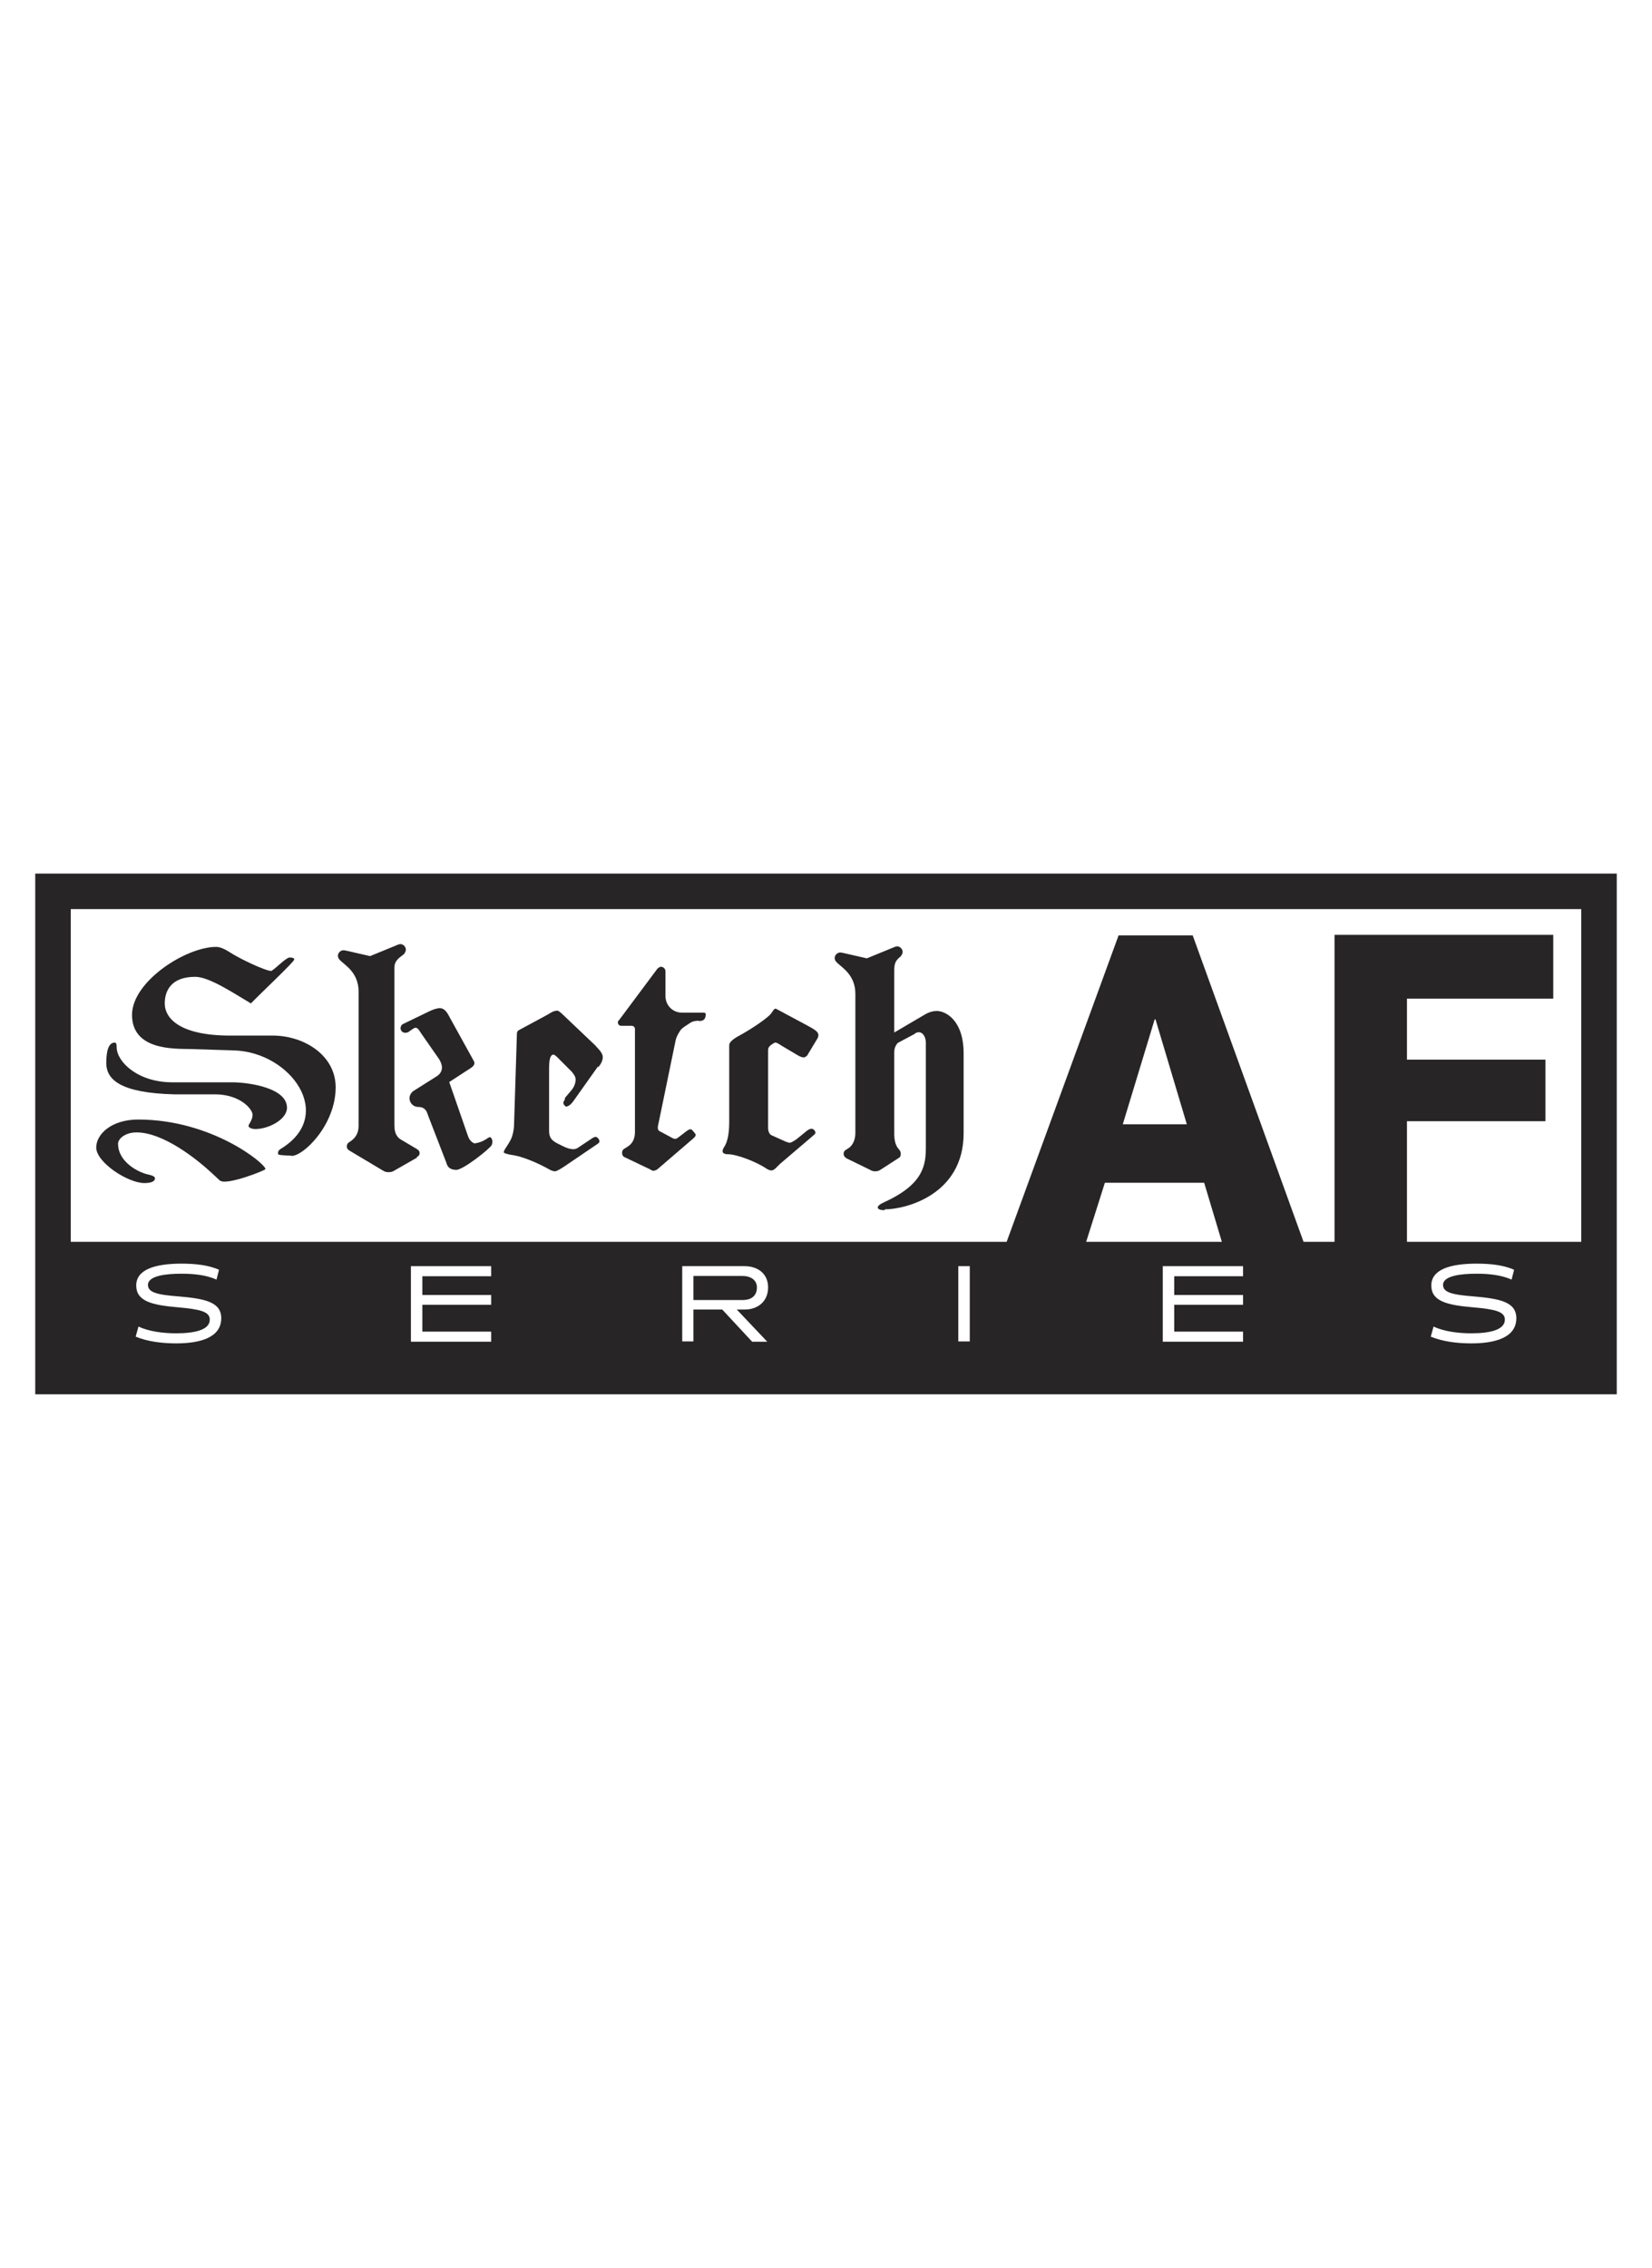 <svg viewBox="0 0 59.06 81.06" xmlns="http://www.w3.org/2000/svg" id="Layer_1"><defs><style>.cls-1{fill:#272525;}.cls-1,.cls-2{stroke-width:0px;}.cls-2{fill:#fff;}</style></defs><rect height="81.06" width="59.06" class="cls-2"></rect><path d="M7.87,42.2l-.3-.28c-.52-.48-1.72-1.45-2.69-1.45-.42,0-.66.24-.66.4,0,.68.77,1.04,1.06,1.1.18.04.26.08.26.14,0,.11-.13.17-.38.17-.59,0-1.72-.74-1.72-1.27,0-.48.55-1,1.5-1,2.64,0,4.55,1.58,4.55,1.77,0,.05-1.42.6-1.62.41ZM9.14,40.35c-.16,0-.3-.06-.24-.16.08-.13.13-.24.13-.35,0-.2-.44-.72-1.32-.73h-1.48c-1.93-.05-2.43-.53-2.43-1.12,0-.4.07-.73.3-.73.07,0,.07.1.07.16,0,.53.76,1.26,1.99,1.26h2.18c.58.01,1.92.2,1.92.91,0,.42-.66.76-1.13.76ZM10.4,41.3c-.3-.01-.46-.02-.46-.06,0-.06-.01-.12.11-.19,1.96-1.2.34-3.45-1.68-3.51l-1.58-.05c-.58-.01-2.07.04-2.07-1.22,0-1.19,1.92-2.43,3.01-2.43.12,0,.28.06.48.19.37.24,1.28.67,1.49.67.01,0,.12-.08.3-.24.18-.16.3-.24.35-.24.11,0,.17.02.17.07,0,.08-1.12,1.13-1.55,1.57-.58-.34-1.48-.95-1.99-.95-.88,0-1.09.52-1.09.95,0,.54.55,1.16,2.39,1.15h1.42c1.13-.02,2.3.68,2.3,1.85,0,1.34-1.15,2.46-1.58,2.45Z" class="cls-1"></path><path d="M14.91,41.37l-.84.48c-.06.04-.13.04-.19.04-.04,0-.1,0-.18-.05l-1.19-.71c-.07-.04-.11-.08-.11-.16,0-.06.02-.11.07-.14l.1-.07c.17-.13.25-.3.25-.53v-4.79c0-.68-.48-.94-.66-1.12-.05-.05-.08-.1-.08-.16,0-.11.1-.2.2-.2.02,0,.07.01.12.02l.83.19,1-.41s.06-.02.08-.02c.11,0,.2.1.2.2,0,.06-.04.12-.07.16-.16.13-.34.22-.34.49v5.62c0,.36.14.47.29.55l.49.29c.08.05.12.08.12.16s-.04.11-.1.14ZM16.33,41.81c-.28,0-.34-.14-.37-.25l-.65-1.68c-.04-.1-.07-.32-.36-.32-.17,0-.31-.14-.31-.31,0-.11.06-.2.14-.26l.84-.53c.11-.07.18-.18.18-.31,0-.1-.05-.22-.11-.31l-.62-.89c-.11-.16-.16-.29-.31-.18l-.17.12s-.06.02-.1.02c-.1,0-.17-.07-.17-.17,0-.06.04-.12.08-.14l.91-.44c.14-.07.3-.13.41-.13.19,0,.28.18.38.37l.84,1.52c.06.11-.02.19-.11.25l-.77.5.67,1.93c.06.19.22.28.26.26.32-.05.46-.22.52-.22s.13.13.07.28c-.06.13-1.02.89-1.27.89Z" class="cls-1"></path><path d="M21.38,38.11l-.88,1.24c-.08.11-.14.16-.2.18-.02.01-.05.02-.06.02s-.1-.06-.1-.14c0-.02.01-.05.02-.06.05-.05.02-.11.06-.14l.22-.26c.06-.07.14-.22.14-.37,0-.12-.11-.24-.14-.28l-.54-.54s-.08-.07-.11-.07c-.05,0-.16.02-.16.47v2.25c0,.34.19.4.49.55.13.07.28.11.37.11.08,0,.12-.02.17-.05l.48-.32c.08-.06.13-.07.17-.07.02,0,.12.07.12.16,0,.04-.02.06-.08.1l-1.18.8c-.18.12-.29.17-.32.17-.06,0-.13-.02-.2-.06-.44-.25-.98-.47-1.32-.52-.1-.01-.32-.06-.32-.1,0-.11.24-.34.31-.61.05-.17.06-.31.06-.44l.1-3.18c0-.07.02-.11.08-.14l1.02-.55c.07-.04.2-.14.34-.14.05,0,.1.05.16.1l1.19,1.13c.08.1.28.26.28.43,0,.13-.07.25-.16.36Z" class="cls-1"></path><path d="M24.97,36.48c-.11,0-.22.02-.3.08-.1.06-.18.12-.24.16-.07.05-.11.1-.14.16-.04.06-.11.17-.14.32l-.6,2.91c-.04.16-.06.28.04.32l.41.22c.06.04.11.05.14.05.02,0,.06-.01.11-.05l.26-.2c.07-.05.17-.14.24-.06l.1.12c.05.06,0,.12-.07.18l-1.28,1.1s-.08.05-.13.05c-.06,0-.08-.02-.13-.05l-.9-.43c-.06-.02-.1-.08-.1-.16,0-.06.02-.11.07-.14l.11-.07c.08-.05.28-.17.28-.54v-3.67c0-.07-.05-.12-.12-.12h-.37c-.07,0-.12-.05-.12-.12,0-.04.01-.06.04-.08l1.38-1.85s.07-.06.12-.06c.08,0,.16.07.16.16v.88c0,.34.26.6.59.6h.61c.19,0,.24-.01.24.06,0,.16-.07.24-.23.24Z" class="cls-1"></path><path d="M28.87,37.71s-.08.08-.13.08c-.08,0-.16-.04-.26-.1l-.54-.32c-.08-.05-.19-.14-.26-.1-.22.13-.22.19-.22.28v2.65c0,.11-.02.31.14.38l.49.22c.06.02.11.04.14.04.07,0,.22-.11.25-.13l.37-.3c.08-.06.13-.07.17-.07.05,0,.08.04.11.07.02.04.02.06.02.08,0,.04-.06.07-.12.13l-1.15.98c-.19.18-.24.31-.47.17-.35-.24-1.06-.52-1.39-.52-.17,0-.25-.08-.13-.26.08-.12.18-.36.18-.89v-2.75c0-.1.13-.22.4-.36.52-.29,1-.64,1.09-.76.08-.1.12-.22.2-.17l1.12.6c.29.16.46.25.34.46l-.35.58Z" class="cls-1"></path><path d="M31.63,43.25c-.17,0-.25-.04-.25-.1,0-.05.08-.12.24-.19,1.42-.65,1.48-1.34,1.48-1.99v-3.71c0-.14-.07-.37-.26-.37-.05,0-.1.02-.16.07l-.58.31c-.08.08-.13.19-.13.34v2.88c0,.06-.01.36.13.54l.05.06c.05.06.05.11.05.16,0,.07-.02.11-.08.14l-.65.42c-.06.04-.12.05-.18.05s-.12-.01-.18-.05l-.84-.41c-.07-.04-.11-.1-.11-.16s.02-.11.07-.14l.11-.07c.11-.07.24-.25.24-.54v-4.97c0-.68-.48-.94-.66-1.12-.05-.05-.08-.1-.08-.16,0-.11.1-.2.2-.2.02,0,.07.01.12.02l.83.19,1-.41s.06-.02.08-.02c.11,0,.2.1.2.2,0,.06-.04.12-.07.16-.16.13-.23.22-.23.49v2.23l1.09-.64c.17-.1.32-.13.43-.13.3,0,.96.31.96,1.52v2.85c0,2.19-2.06,2.72-2.82,2.72Z" class="cls-1"></path><path d="M42.64,33.43l4.02,11.11h-2.93l-.68-2.27h-3.55l-.72,2.27h-2.85l4.06-11.11h2.66ZM40.13,40.18h2.3l-1.12-3.75h-.03l-1.14,3.75Z" class="cls-1"></path><path d="M55.53,33.41v2.28h-5.23v2.18h4.95v2.2h-4.95v4.47h-2.59v-11.13h7.82Z" class="cls-1"></path><path d="M1.26,31.22v18.61h56.54v-18.61H1.26ZM56.53,32.49v11.89H2.53v-11.89h54Z" class="cls-1"></path><path d="M6.3,48.01c-.49,0-1.01-.06-1.45-.24l.1-.36c.37.17.86.24,1.35.24.66,0,1.2-.12,1.2-.49,0-.29-.36-.37-1.15-.44-.93-.08-1.48-.22-1.48-.78s.65-.78,1.62-.78c.48,0,.97.05,1.34.22l-.09.35c-.36-.16-.79-.21-1.25-.21-.55,0-1.2.07-1.2.4,0,.26.3.35,1.08.41.93.08,1.54.19,1.54.78,0,.69-.75.9-1.61.9Z" class="cls-2"></path><path d="M14.69,47.94v-2.69h2.87v.36h-2.46v.67h2.46v.35h-2.46v.96h2.46v.36h-2.87Z" class="cls-2"></path><path d="M26.88,47.94l-1.06-1.14h-1.03v1.14h-.4v-2.69h2.23c.45,0,.84.25.84.76s-.38.79-.83.79h-.29l1.09,1.15h-.54ZM26.53,45.6h-1.74v.86h1.78c.22,0,.49-.1.49-.45,0-.27-.23-.41-.52-.41Z" class="cls-2"></path><path d="M34.26,47.94v-2.69h.41v2.69h-.41Z" class="cls-2"></path><path d="M41.57,47.94v-2.69h2.87v.36h-2.46v.67h2.46v.35h-2.46v.96h2.46v.36h-2.87Z" class="cls-2"></path><path d="M52.6,48.01c-.49,0-1.01-.06-1.45-.24l.1-.36c.37.17.86.24,1.35.24.66,0,1.2-.12,1.2-.49,0-.29-.36-.37-1.15-.44-.93-.08-1.48-.22-1.48-.78s.65-.78,1.62-.78c.48,0,.97.05,1.34.22l-.09.35c-.36-.16-.79-.21-1.25-.21-.55,0-1.2.07-1.2.4,0,.26.3.35,1.08.41.93.08,1.54.19,1.54.78,0,.69-.75.9-1.61.9Z" class="cls-2"></path></svg>
